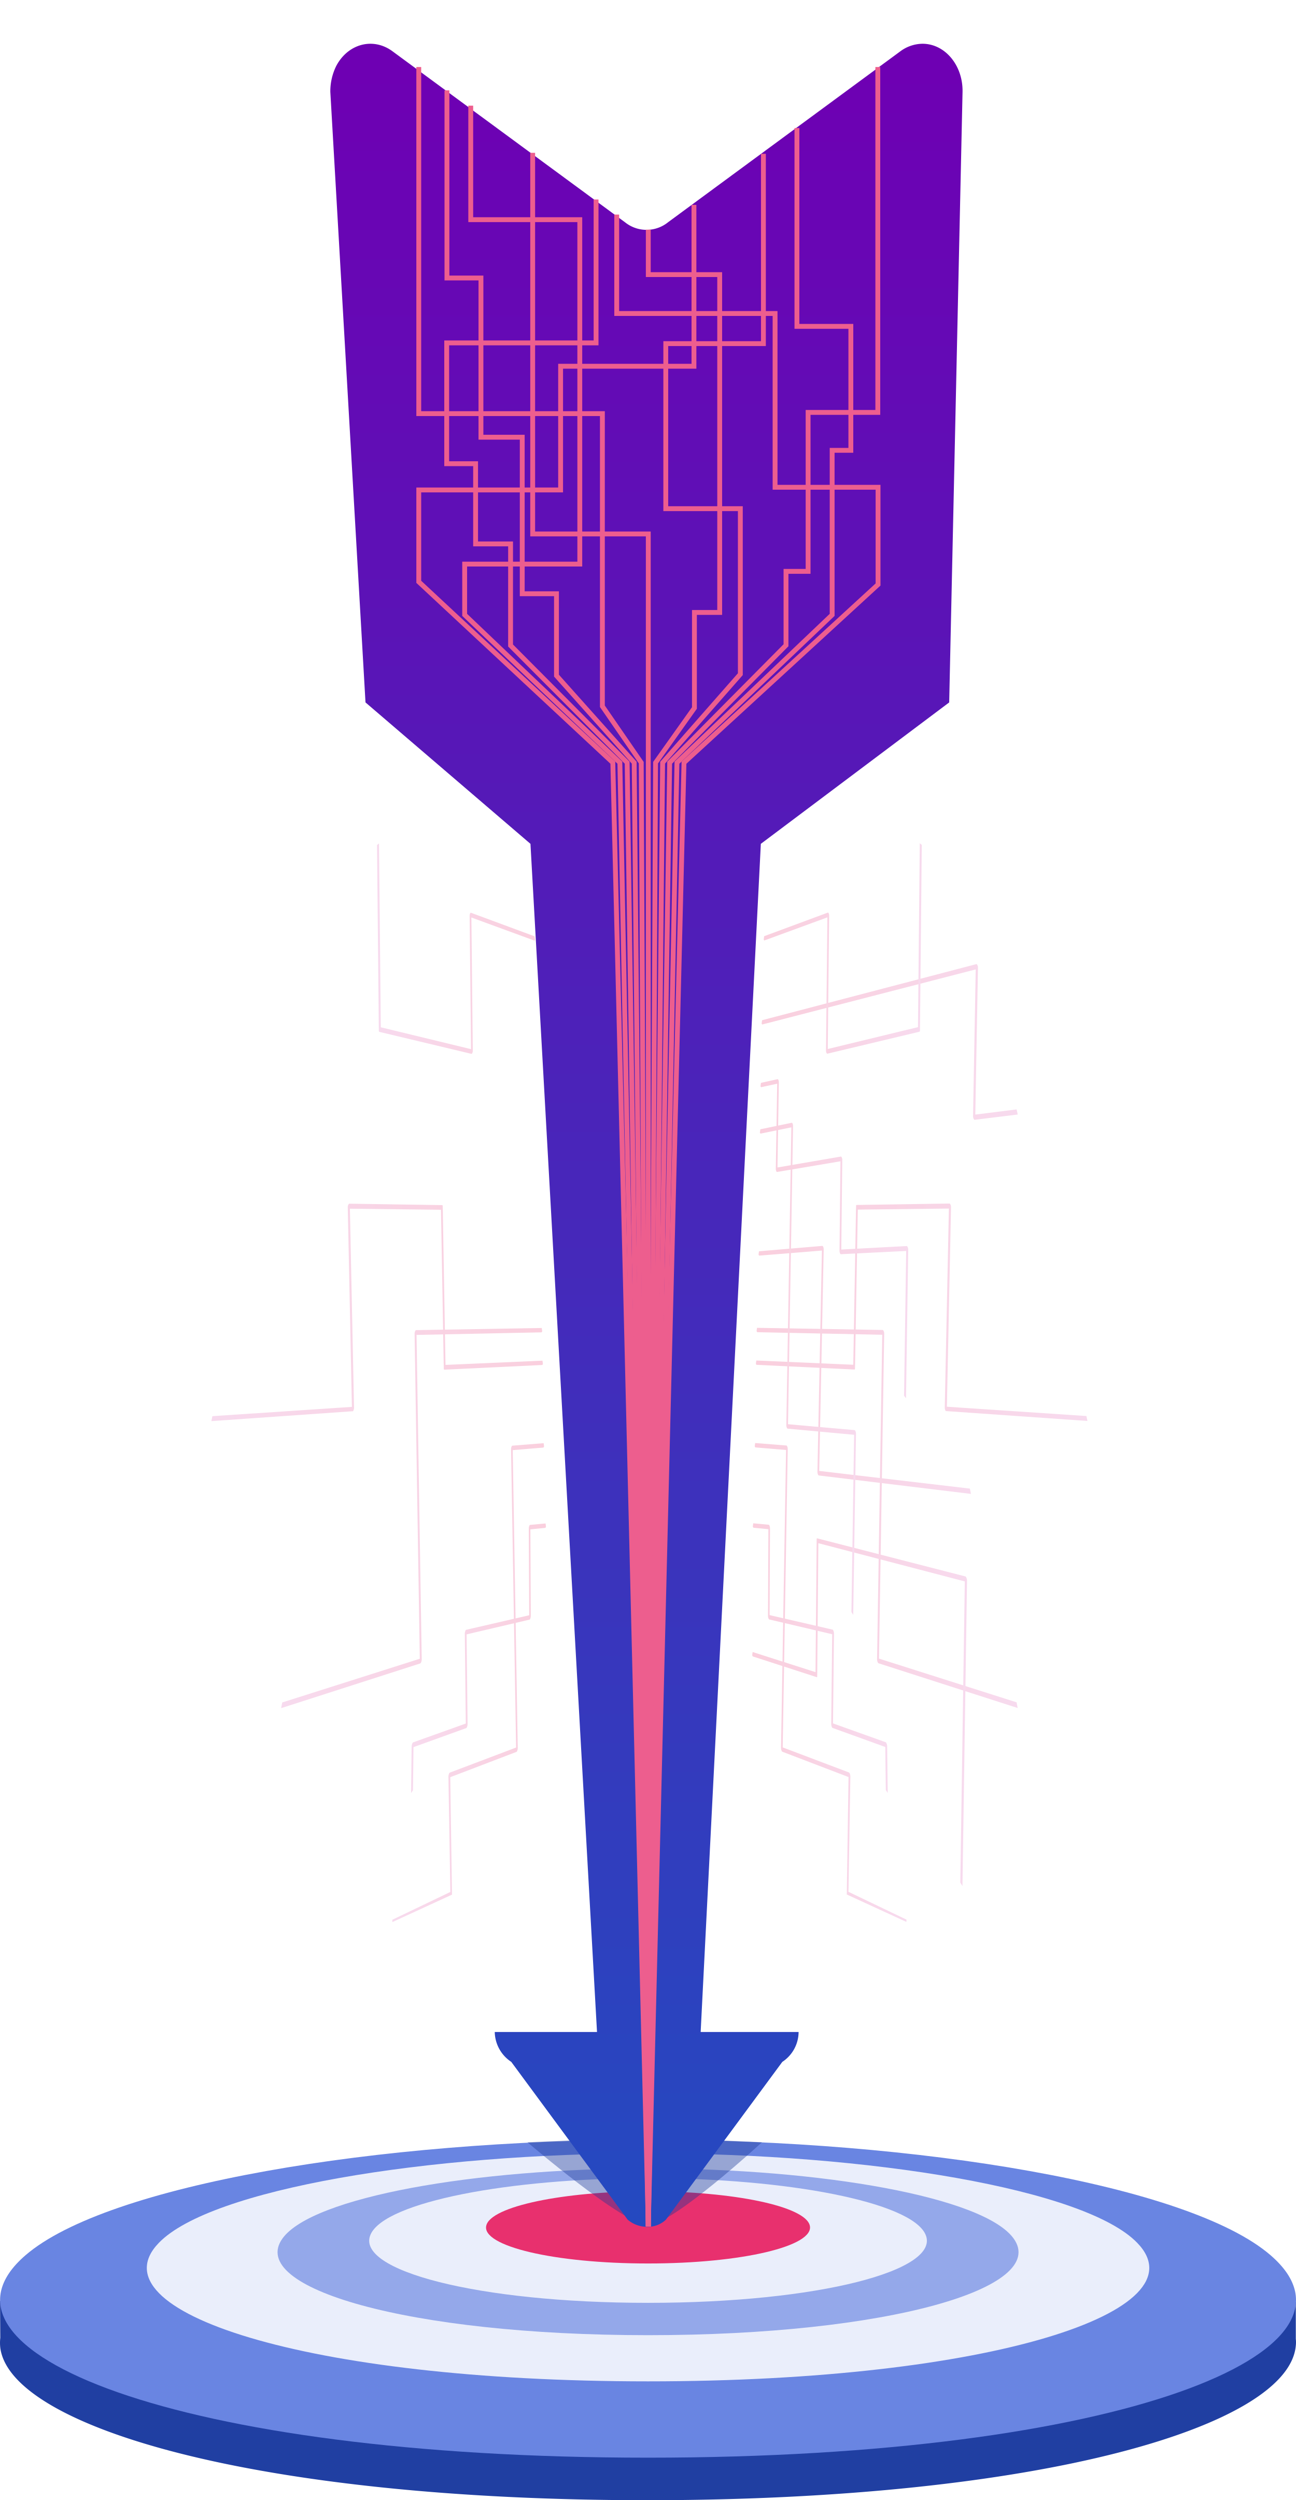 <svg xmlns="http://www.w3.org/2000/svg" xmlns:xlink="http://www.w3.org/1999/xlink" width="533.595" height="1028.646" viewBox="0 0 533.595 1028.646"><defs><style>.a{opacity:0.3;isolation:isolate;}.b{fill:url(#a);}.c{fill:url(#k);}.d{fill:#203fa2;}.e{fill:#eaeefb;}.f{fill:#6985e2;}.g{fill:#94a8ea;}.h{fill:#e8306e;}.i{fill:#1d3996;opacity:0.4;}.j{fill:url(#u);}.k{fill:none;stroke:#ed5e8e;stroke-miterlimit:10;stroke-width:2px;}.l{filter:url(#v);}</style><linearGradient id="a" x1="1.248" y1="0.294" x2="0" y2="0.273" gradientUnits="objectBoundingBox"><stop offset="0" stop-color="#e38dd3"/><stop offset="1" stop-color="#ed5e8e"/></linearGradient><linearGradient id="k" x1="-0.248" y1="0.294" x2="1" y2="0.273" xlink:href="#a"/><linearGradient id="u" x1="0.5" x2="0.5" y2="1" gradientUnits="objectBoundingBox"><stop offset="0" stop-color="#6e00b3"/><stop offset="1" stop-color="#2549c0"/></linearGradient><filter id="v" x="117.998" y="0" width="296.303" height="934.161" filterUnits="userSpaceOnUse"><feOffset input="SourceAlpha"/><feGaussianBlur stdDeviation="6" result="w"/><feFlood flood-color="#132973" flood-opacity="0.302"/><feComposite operator="in" in2="w"/><feComposite in="SourceGraphic"/></filter></defs><g transform="translate(-416 -3402)"><g transform="translate(-369.139 70)"><g class="a" transform="matrix(1, 0.017, -0.017, 1, 1099.883, 3677.84)"><path class="b" d="M-944.692,99.582c.1.282.228.458.329.46l51.416.185.135,133.477a3.3,3.3,0,0,0,.2,1.043c.124.34.276.572.4.611l57.618,17.433-.493-2.331-56.929-17.015-.136-133.7a2.559,2.559,0,0,0-.4-1.357.3.3,0,0,0-.2-.139l-51.781,0" transform="translate(944.886 102.206)"/><path class="b" d="M-943.944,76.38c.1.31.227.519.327.549l26.406,8.06c.112.032.18-.131.178-.428l-.457-54.686,60.544,14.694.251,123.883.912,1.446-.256-125.648a3.046,3.046,0,0,0-.461-1.538.447.447,0,0,0-.22-.185l-61.314-14.643c-.114-.031-.185.135-.182.433l.455,54.619-26.023-7.841" transform="translate(944.593 258.73)"/><path class="b" d="M-944.632,15.559c.1.3.23.489.332.5l12.593.836.012,122.546a3.258,3.258,0,0,0,.342,1.379.419.419,0,0,0,.175.193l27.464,9.962.109,48.322,24.735,10.864v-.949l-24.064-11.028-.018-47.41a3.348,3.348,0,0,0-.385-1.468.461.461,0,0,0-.194-.2l-27.48-9.86-.012-122.743a2.71,2.71,0,0,0-.345-1.3c-.062-.092-.124-.143-.177-.146l-12.928-.806" transform="translate(944.863 233.597)"/><path class="b" d="M-944.249,184.042c.1.273.227.436.328.427l25.723-2.522-.293,91.044a2.989,2.989,0,0,0,.18.966c.113.307.252.5.364.518L-855.155,281l-.47-2.174-62.141-6.22.295-91.185a2.723,2.723,0,0,0-.185-.944c-.114-.29-.254-.461-.365-.448l-26.072,2.66" transform="translate(944.713 -13.734)"/><path class="b" d="M-945.012,63.239c.1.308.233.507.335.515l6.108.491.44,35.642a2.975,2.975,0,0,0,.341,1.316c.059.093.116.146.166.158l26.04,5.638.226,36.906a3.4,3.4,0,0,0,.188,1.013c.116.336.258.569.374.61L-888.94,153l.516,17.712.808,1.2-.558-19.2a3.254,3.254,0,0,0-.433-1.49.419.419,0,0,0-.178-.166l-21.836-7.386-.226-36.981a3.06,3.06,0,0,0-.381-1.4.366.366,0,0,0-.185-.171l-26.067-5.546-.44-35.722a2.8,2.8,0,0,0-.34-1.288c-.061-.092-.12-.142-.171-.145l-6.427-.491" transform="translate(945.012 218.952)"/><path class="b" d="M-944.812,351.025c.1.252.225.389.326.362l87.411-24.13-.07,60.382a2.593,2.593,0,0,0,.228,1.021c.142.305.316.48.457.46l17.693-2.466-.487-2.1-16.977,2.424.07-60.487a2.034,2.034,0,0,0-.455-1.324.257.257,0,0,0-.23-.084l-87.806,24.567" transform="translate(944.933 -275.755)"/><path class="b" d="M-944.8,275.932c.1.282.218.458.316.46l40.336,1.242c.112,0,.182-.174.184-.466l.04-65.327,37.483-1.072-.308,81.857a2.771,2.771,0,0,0,.425,1.453c.068.09.135,0,.2.011l58.2,3.076-.468-2.028-57.488-2.847.309-82.068a2.451,2.451,0,0,0-.426-1.391.3.3,0,0,0-.214-.129l-38.263,1.235c-.117.006-.189.194-.191.494l-.039,65.25-39.936-1.069" transform="translate(944.928 -60.715)"/><path class="b" d="M-944.747,138.786c.1.266.23.419.332.4l12.587-2.782.012,122.525a2.927,2.927,0,0,0,.172.93c.107.3.238.483.345.493l27.454,2.065.125,72.941.768,1.152-.131-74.514a2.956,2.956,0,0,0-.193-.985c-.12-.312-.267-.509-.386-.519l-27.469-1.963-.012-122.716a2.184,2.184,0,0,0-.342-1.2c-.064-.077-.126-.11-.181-.1l-12.924,2.909" transform="translate(944.908 -18.65)"/><path class="b" d="M-944.368,389.359c.1.247.229.377.331.339l25.725-9.922.356,54.807a2.048,2.048,0,0,0,.369,1.2.2.2,0,0,0,.179.081l37.784-9.692a.249.249,0,0,0,.149-.171,1.157,1.157,0,0,0,.055-.395l-.556-76.272-.835-.689.552,75.651-36.984,9.626-.357-54.885a2.353,2.353,0,0,0-.188-.882c-.113-.253-.251-.382-.362-.338l-26.063,10.15" transform="translate(944.759 -348.646)"/><path class="b" d="M-944.867,220.337c.1.258.227.4.327.379l6.531-1.541.023,35.023a2.229,2.229,0,0,0,.333,1.19c.062.078.123.113.175.1l26.051-4.84.23,36.827a2.773,2.773,0,0,0,.188.939c.115.286.256.457.37.449l26.892-1.793.134,59.548.825,1.055-.137-61.157a2.415,2.415,0,0,0-.416-1.35.283.283,0,0,0-.208-.124l-26.913,1.9-.228-36.9a2.225,2.225,0,0,0-.38-1.25c-.066-.073-.129-.108-.185-.1l-26.06,4.937-.029-35.065a2.512,2.512,0,0,0-.17-.878c-.105-.258-.233-.4-.337-.382l-6.862,1.646" transform="translate(944.955 -119.275)"/></g><g class="a" transform="matrix(1, -0.017, 0.017, 1, 868.139, 3680.231)"><path class="c" d="M-834.592,99.582c-.1.282-.228.458-.329.46l-51.416.185-.135,133.477a3.3,3.3,0,0,1-.2,1.043c-.124.34-.276.572-.4.611l-57.618,17.433.493-2.331,56.929-17.015.136-133.7a2.559,2.559,0,0,1,.4-1.357.3.3,0,0,1,.2-.139l51.781,0" transform="translate(971.398 102.206)"/><path class="c" d="M-855.782,76.38c-.1.31-.227.519-.327.549l-26.406,8.06c-.112.032-.18-.131-.178-.428l.457-54.686-60.544,14.694-.251,123.883-.912,1.446.256-125.648a3.046,3.046,0,0,1,.461-1.538.447.447,0,0,1,.22-.185l61.314-14.643c.114-.031.185.135.182.433l-.455,54.619,26.023-7.841" transform="translate(992.133 258.73)"/><path class="c" d="M-878.869,15.559c-.1.3-.23.489-.332.5l-12.593.836-.012,122.546a3.258,3.258,0,0,1-.342,1.379.419.419,0,0,1-.175.193l-27.464,9.962-.109,48.322-24.735,10.864v-.949l24.064-11.028.018-47.41a3.348,3.348,0,0,1,.385-1.468.461.461,0,0,1,.194-.2l27.48-9.86.012-122.743a2.71,2.71,0,0,1,.345-1.3c.063-.092.124-.143.177-.146l12.928-.806" transform="translate(1015.639 233.597)"/><path class="c" d="M-855.155,184.042c-.1.273-.227.436-.328.427l-25.723-2.522.293,91.044a2.989,2.989,0,0,1-.18.966c-.113.307-.252.5-.364.518L-944.249,281l.47-2.174,62.141-6.22-.295-91.185a2.723,2.723,0,0,1,.185-.944c.114-.29.254-.461.365-.448l26.072,2.66" transform="translate(991.691 -13.734)"/><path class="c" d="M-887.616,63.239c-.1.308-.233.507-.335.515l-6.108.491-.44,35.642a2.975,2.975,0,0,1-.341,1.316c-.059.093-.116.146-.166.158L-921.046,107l-.226,36.906a3.4,3.4,0,0,1-.188,1.013c-.116.336-.258.569-.374.61L-943.688,153l-.516,17.712-.808,1.2.558-19.2a3.254,3.254,0,0,1,.433-1.49.419.419,0,0,1,.178-.166l21.836-7.386.226-36.981a3.06,3.06,0,0,1,.381-1.4.366.366,0,0,1,.185-.171l26.067-5.546.44-35.722a2.8,2.8,0,0,1,.34-1.288c.061-.092.12-.142.171-.145l6.427-.491" transform="translate(1024.616 218.952)"/><path class="c" d="M-838.767,351.025c-.1.252-.225.389-.326.362l-87.411-24.13.07,60.382a2.593,2.593,0,0,1-.228,1.021c-.142.305-.316.48-.457.46l-17.693-2.466.487-2.1,16.977,2.424-.07-60.487a2.034,2.034,0,0,1,.455-1.324.257.257,0,0,1,.23-.084l87.806,24.567" transform="translate(975.646 -275.755)"/><path class="c" d="M-807.928,275.932c-.1.282-.218.458-.316.46l-40.336,1.242c-.112,0-.182-.174-.184-.466l-.04-65.327-37.483-1.072.308,81.857a2.771,2.771,0,0,1-.425,1.453c-.068.09-.135,0-.2.011l-58.2,3.076.468-2.028,57.488-2.847-.309-82.068a2.451,2.451,0,0,1,.426-1.391.3.3,0,0,1,.214-.129l38.263,1.235c.117.006.189.194.191.494l.039,65.25,39.936-1.069" transform="translate(944.798 -60.715)"/><path class="c" d="M-902.951,138.786c-.1.266-.23.419-.332.4l-12.587-2.782-.012,122.525a2.927,2.927,0,0,1-.172.93c-.107.3-.238.483-.345.493l-27.454,2.065-.125,72.941-.768,1.152.131-74.514a2.956,2.956,0,0,1,.193-.985c.12-.312.267-.509.386-.519l27.469-1.963.012-122.716a2.184,2.184,0,0,1,.342-1.2c.064-.077.126-.11.181-.1l12.924,2.909" transform="translate(1039.79 -18.65)"/><path class="c" d="M-879.419,389.359c-.1.247-.229.377-.331.339l-25.725-9.922-.356,54.807a2.048,2.048,0,0,1-.369,1.2.2.2,0,0,1-.179.081l-37.784-9.692a.249.249,0,0,1-.149-.171,1.157,1.157,0,0,1-.055-.395l.556-76.272.835-.689-.552,75.651,36.984,9.626.357-54.885a2.353,2.353,0,0,1,.188-.882c.113-.253.251-.382.362-.338l26.063,10.15" transform="translate(1016.028 -348.646)"/><path class="c" d="M-882.788,220.337c-.1.258-.227.4-.327.379l-6.531-1.541-.023,35.023a2.229,2.229,0,0,1-.333,1.19c-.062.078-.123.113-.175.1l-26.051-4.84-.23,36.827a2.773,2.773,0,0,1-.188.939c-.115.286-.256.457-.37.449l-26.892-1.793-.134,59.548-.825,1.055.137-61.157a2.415,2.415,0,0,1,.416-1.35.283.283,0,0,1,.208-.124l26.913,1.9.228-36.9a2.225,2.225,0,0,1,.38-1.25c.066-.073.129-.108.185-.1l26.06,4.937.029-35.065a2.512,2.512,0,0,1,.17-.878c.105-.258.233-.4.337-.382l6.862,1.646" transform="translate(1019.7 -119.275)"/></g></g><g transform="translate(-416.369 401.576)"><g transform="translate(228.245 3532.845)"><g transform="translate(604.14 347.925)"><path class="d" d="M533.5,84.7a13.107,13.107,0,0,0,0-2.8V66.7h-8.6c-.6-.6-1.2-1.1-1.9-1.7C489.3,36,377.8,17.5,266.7,17.5S44.2,36,10.5,65c-.5.4-1,.9-1.5,1.3H0L.1,81.5a18.734,18.734,0,0,0,0,4.1h0c4.3,32.6,105.5,62.7,266.7,62.7,162.4-.1,263.8-30.6,266.7-63.6Z"/><path class="e" d="M266.8,1.9C160.7,1.9,54.1,19.5,22,47.2c-43.6,37.6,58.6,79.5,244.8,79.5s288.5-42,244.8-79.5C479.5,19.5,372.9,1.9,266.8,1.9Z"/><path class="f" d="M266.8,0C155.7,0,44.2,18.5,10.5,47.5c-45.7,39.3,61.4,83.3,256.3,83.3s302-43.9,256.3-83.3C489.5,18.5,377.9,0,266.8,0Zm0,99.4c-141.7,0-228.6-29-201.4-57C86.8,20.3,175.3,5.6,266.8,5.6s180,14.7,201.4,36.8C495.4,70.4,408.5,99.4,266.8,99.4Z"/><path class="g" d="M266.8,11.8c-71.6,0-138.2,11.8-150.5,28.8-14.7,20.3,51.5,39.8,150.5,39.8S432,60.9,417.3,40.6C405,23.6,338.4,11.8,266.8,11.8Zm0,55.3c-70.2,0-121-13.4-114.2-28.2,6-13.3,56.9-23.1,114.2-23.1S375,25.6,381,38.9c6.8,14.8-44,28.2-114.2,28.2Z"/><path class="h" d="M333.4,35.3c2,8.4-27.8,15.6-66.6,15.6s-68.7-7.2-66.6-15.6c1.9-7.9,31.7-14.1,66.6-14.1S331.5,27.3,333.4,35.3Z"/></g><g transform="translate(868.45 351.552)"><path class="i" d="M49.385-2.6,2-4.7-47.16-2.6S-7.418,31.444,2.508,31.455,49.385-2.6,49.385-2.6Z"/></g></g><g transform="translate(461.518 -338.144)"><g transform="translate(370.87 3338.57)"><g class="l" transform="matrix(1, 0, 0, 1, -0.02, 0)"><path class="j" d="M19204.463,4319.2l-47.9-64.9a15.033,15.033,0,0,1-6.8-12.3h42.1l-27.4-488.828-67.918-58.179-14.48-251.193a23.6,23.6,0,0,1,2.4-10.6c4.8-9.2,15.2-12,23.2-6.1l95.8,70.4a14.136,14.136,0,0,0,17.7-.1l95.6-70.3a15.619,15.619,0,0,1,9.1-3.1c9.3,0,16.7,8.9,16.5,19.8l-5.5,251.193-77.549,58.179L19234.541,4242h40.32a14.786,14.786,0,0,1-6.7,12.3l-47.9,64.9a10.79,10.79,0,0,1-7.67,2.957A12.275,12.275,0,0,1,19204.463,4319.2Z" transform="translate(-18946.06 -3406)"/></g></g><g transform="translate(506.868 3366.145)"><g transform="translate(36.399)"><path class="k" d="M94.5,888.4l3-602.2,16-22.5V224.4h10.4V85.4H94.5V66.9"/><path class="k" d="M94.5,888.4l5.9-602.2,32-36.4V181.7H101.7V113.8h40.2V35.7"/><path class="k" d="M94.5,888.4l8.8-602.2,47.9-48.3V207.5h9.1V142.1H189V0"/><path class="k" d="M94.5,888.4l14.7-602.2,79.9-73.3v-40H146.7V101.4H81.5V60.7"/><path class="k" d="M94.5,888.4,79.9,286.2,0,211.8V174H58.4V123.1h54.9V56.7"/><path class="k" d="M94.5,888.4V192.1H46.9V35.3"/><path class="k" d="M94.5,888.4,91.6,286.2,75.6,263V142.6H0V0"/><path class="k" d="M94.5,888.4l11.8-602.2,63.9-60.8V157.7h7.7v-51H155.7V25.1"/><path class="k" d="M94.5,888.4,85.8,286.2,37.8,238V196.2H23.4v-33H11.5V113.5H73v-59"/><path class="k" d="M94.5,888.4,88.7,286.2l-32-35.8V216.7H42.6V152.3h-17V86.8h-14V9.6"/><path class="k" d="M94.5,888.4,82.8,286.2,18.9,225.4V204.5H66.3V62.8H21.4V15.9"/></g></g></g></g></g></svg>